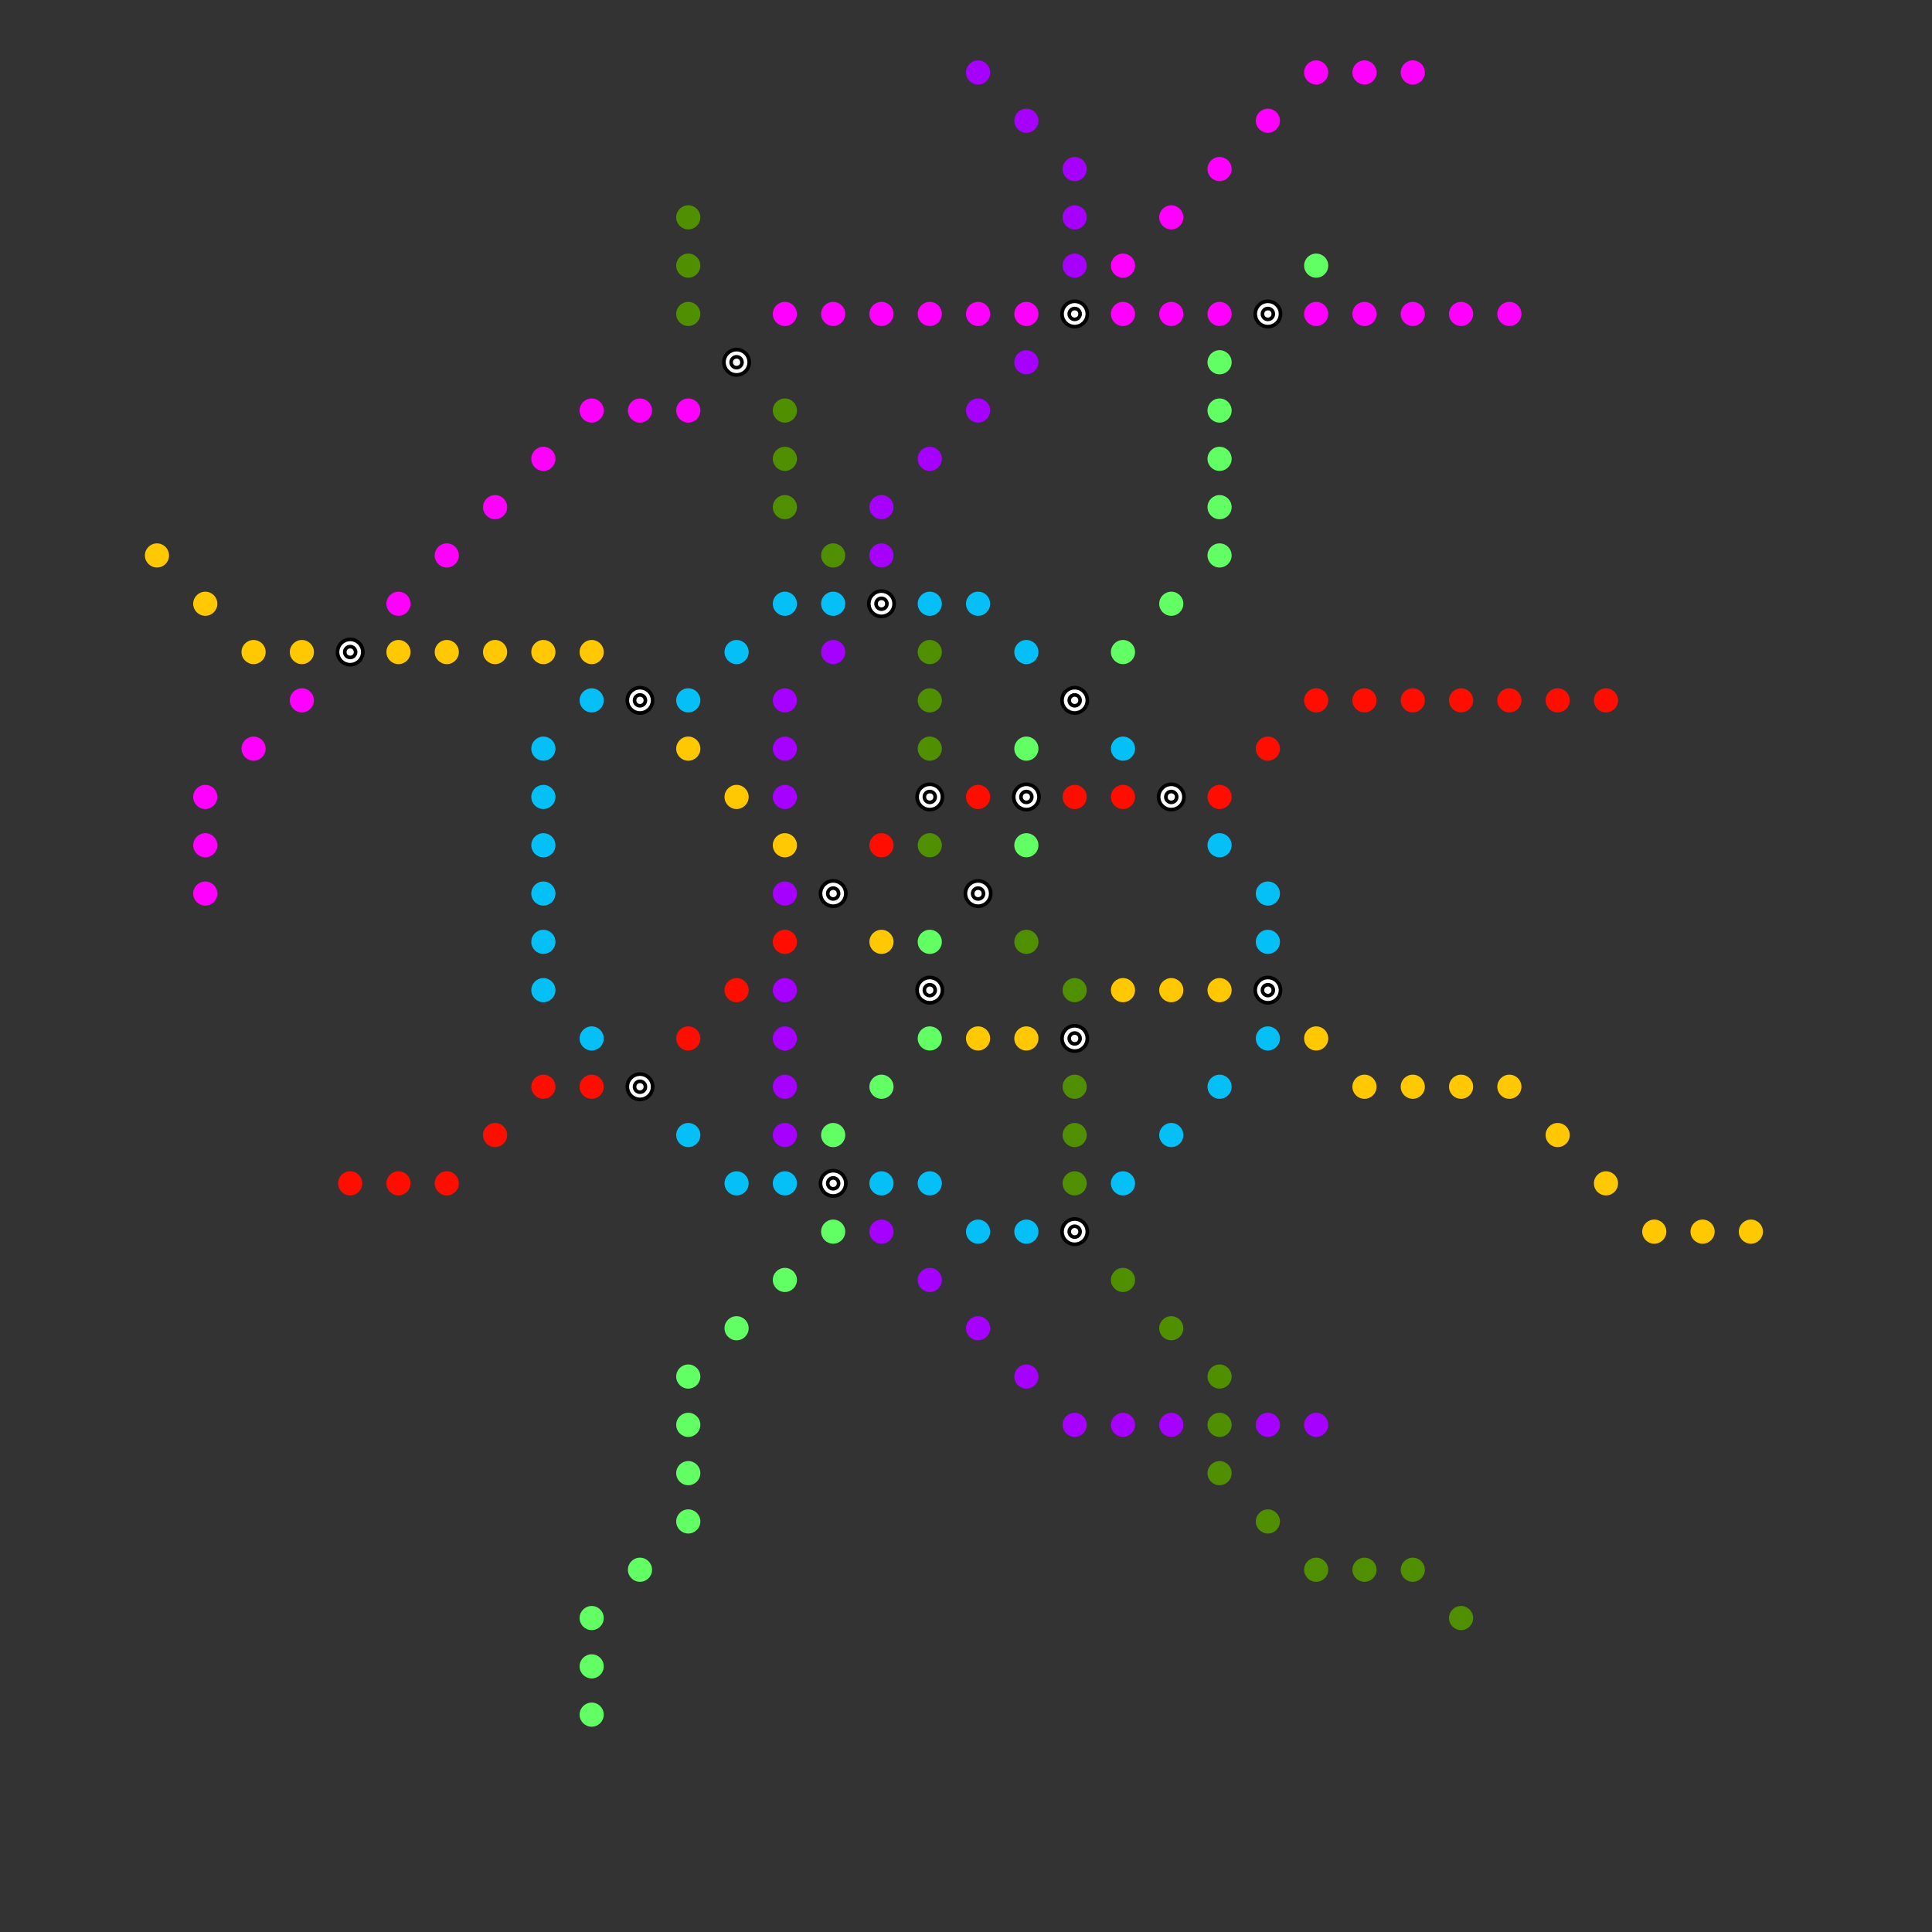 
<svg version="1.1" xmlns="http://www.w3.org/2000/svg" viewBox="0 0 160 160">
<rect x="0" y="0" width="160" height="160" fill="#333333" stroke="none"/>
<style>text { font: 1px Helvetica; font-weight: 600; white-space: pre; dominant-baseline: central; } line { stroke-width: 1; fill: none; stroke-linecap: round; stroke-linejoin: round; } .c0 { stroke: #4f8f00 } .c1 { stroke: #ff00ff } .c2 { stroke: #61ff64 } .c3 { stroke: #ff0e00 } .c4 { stroke: #05bff7 } .c5 { stroke: #ffc800 } .c6 { stroke: #a600ff }</style><defs><g id="wm-xf"><circle r="1.2" fill="#000"/><circle r="0.9" fill="#fff"/><circle r="0.6" fill="#000"/><circle r="0.3" fill="#fff"/></g><g id="wm"><circle r="0.6" fill="#000"/><circle r="0.3" fill="#fff"/></g></defs><circle cx="117" cy="130" r="1" fill="#4f8f00" /><circle cx="101" cy="114" r="1" fill="#4f8f00" /><circle cx="89" cy="94" r="1" fill="#4f8f00" /><circle cx="85" cy="78" r="1" fill="#4f8f00" /><circle cx="97" cy="110" r="1" fill="#4f8f00" /><circle cx="81" cy="74" r="1" fill="#4f8f00" /><circle cx="77" cy="58" r="1" fill="#4f8f00" /><circle cx="57" cy="22" r="1" fill="#4f8f00" /><circle cx="89" cy="86" r="1" fill="#4f8f00" /><circle cx="101" cy="118" r="1" fill="#4f8f00" /><circle cx="89" cy="98" r="1" fill="#4f8f00" /><circle cx="93" cy="106" r="1" fill="#4f8f00" /><circle cx="109" cy="130" r="1" fill="#4f8f00" /><circle cx="65" cy="38" r="1" fill="#4f8f00" /><circle cx="73" cy="50" r="1" fill="#4f8f00" /><circle cx="61" cy="30" r="1" fill="#4f8f00" /><circle cx="77" cy="70" r="1" fill="#4f8f00" /><circle cx="69" cy="46" r="1" fill="#4f8f00" /><circle cx="105" cy="126" r="1" fill="#4f8f00" /><circle cx="77" cy="62" r="1" fill="#4f8f00" /><circle cx="57" cy="26" r="1" fill="#4f8f00" /><circle cx="89" cy="90" r="1" fill="#4f8f00" /><circle cx="101" cy="122" r="1" fill="#4f8f00" /><circle cx="65" cy="42" r="1" fill="#4f8f00" /><circle cx="121" cy="134" r="1" fill="#4f8f00" /><circle cx="89" cy="102" r="1" fill="#4f8f00" /><circle cx="113" cy="130" r="1" fill="#4f8f00" /><circle cx="57" cy="18" r="1" fill="#4f8f00" /><circle cx="89" cy="82" r="1" fill="#4f8f00" /><circle cx="77" cy="54" r="1" fill="#4f8f00" /><circle cx="65" cy="34" r="1" fill="#4f8f00" /><circle cx="113" cy="26" r="1" fill="#ff00ff" /><circle cx="73" cy="26" r="1" fill="#ff00ff" /><circle cx="117" cy="26" r="1" fill="#ff00ff" /><circle cx="97" cy="26" r="1" fill="#ff00ff" /><circle cx="17" cy="70" r="1" fill="#ff00ff" /><circle cx="77" cy="26" r="1" fill="#ff00ff" /><circle cx="93" cy="22" r="1" fill="#ff00ff" /><circle cx="101" cy="14" r="1" fill="#ff00ff" /><circle cx="121" cy="26" r="1" fill="#ff00ff" /><circle cx="109" cy="6" r="1" fill="#ff00ff" /><circle cx="41" cy="42" r="1" fill="#ff00ff" /><circle cx="101" cy="26" r="1" fill="#ff00ff" /><circle cx="81" cy="26" r="1" fill="#ff00ff" /><circle cx="49" cy="34" r="1" fill="#ff00ff" /><circle cx="33" cy="50" r="1" fill="#ff00ff" /><circle cx="17" cy="66" r="1" fill="#ff00ff" /><circle cx="53" cy="34" r="1" fill="#ff00ff" /><circle cx="25" cy="58" r="1" fill="#ff00ff" /><circle cx="125" cy="26" r="1" fill="#ff00ff" /><circle cx="113" cy="6" r="1" fill="#ff00ff" /><circle cx="85" cy="26" r="1" fill="#ff00ff" /><circle cx="117" cy="6" r="1" fill="#ff00ff" /><circle cx="21" cy="62" r="1" fill="#ff00ff" /><circle cx="65" cy="26" r="1" fill="#ff00ff" /><circle cx="97" cy="18" r="1" fill="#ff00ff" /><circle cx="57" cy="34" r="1" fill="#ff00ff" /><circle cx="109" cy="26" r="1" fill="#ff00ff" /><circle cx="89" cy="26" r="1" fill="#ff00ff" /><circle cx="17" cy="74" r="1" fill="#ff00ff" /><circle cx="105" cy="10" r="1" fill="#ff00ff" /><circle cx="69" cy="26" r="1" fill="#ff00ff" /><circle cx="45" cy="38" r="1" fill="#ff00ff" /><circle cx="93" cy="26" r="1" fill="#ff00ff" /><circle cx="37" cy="46" r="1" fill="#ff00ff" /><circle cx="57" cy="114" r="1" fill="#61ff64" /><circle cx="49" cy="142" r="1" fill="#61ff64" /><circle cx="101" cy="30" r="1" fill="#61ff64" /><circle cx="53" cy="130" r="1" fill="#61ff64" /><circle cx="61" cy="110" r="1" fill="#61ff64" /><circle cx="69" cy="94" r="1" fill="#61ff64" /><circle cx="57" cy="126" r="1" fill="#61ff64" /><circle cx="105" cy="26" r="1" fill="#61ff64" /><circle cx="101" cy="42" r="1" fill="#61ff64" /><circle cx="73" cy="90" r="1" fill="#61ff64" /><circle cx="49" cy="134" r="1" fill="#61ff64" /><circle cx="77" cy="78" r="1" fill="#61ff64" /><circle cx="109" cy="22" r="1" fill="#61ff64" /><circle cx="85" cy="70" r="1" fill="#61ff64" /><circle cx="57" cy="118" r="1" fill="#61ff64" /><circle cx="101" cy="34" r="1" fill="#61ff64" /><circle cx="93" cy="54" r="1" fill="#61ff64" /><circle cx="101" cy="46" r="1" fill="#61ff64" /><circle cx="97" cy="50" r="1" fill="#61ff64" /><circle cx="85" cy="62" r="1" fill="#61ff64" /><circle cx="49" cy="138" r="1" fill="#61ff64" /><circle cx="57" cy="122" r="1" fill="#61ff64" /><circle cx="65" cy="106" r="1" fill="#61ff64" /><circle cx="101" cy="38" r="1" fill="#61ff64" /><circle cx="69" cy="102" r="1" fill="#61ff64" /><circle cx="77" cy="86" r="1" fill="#61ff64" /><circle cx="97" cy="66" r="1" fill="#ff0e00" /><circle cx="125" cy="58" r="1" fill="#ff0e00" /><circle cx="77" cy="66" r="1" fill="#ff0e00" /><circle cx="49" cy="90" r="1" fill="#ff0e00" /><circle cx="117" cy="58" r="1" fill="#ff0e00" /><circle cx="65" cy="78" r="1" fill="#ff0e00" /><circle cx="129" cy="58" r="1" fill="#ff0e00" /><circle cx="73" cy="70" r="1" fill="#ff0e00" /><circle cx="53" cy="90" r="1" fill="#ff0e00" /><circle cx="69" cy="74" r="1" fill="#ff0e00" /><circle cx="61" cy="82" r="1" fill="#ff0e00" /><circle cx="57" cy="86" r="1" fill="#ff0e00" /><circle cx="89" cy="66" r="1" fill="#ff0e00" /><circle cx="33" cy="98" r="1" fill="#ff0e00" /><circle cx="101" cy="66" r="1" fill="#ff0e00" /><circle cx="81" cy="66" r="1" fill="#ff0e00" /><circle cx="109" cy="58" r="1" fill="#ff0e00" /><circle cx="105" cy="62" r="1" fill="#ff0e00" /><circle cx="41" cy="94" r="1" fill="#ff0e00" /><circle cx="93" cy="66" r="1" fill="#ff0e00" /><circle cx="121" cy="58" r="1" fill="#ff0e00" /><circle cx="133" cy="58" r="1" fill="#ff0e00" /><circle cx="45" cy="90" r="1" fill="#ff0e00" /><circle cx="37" cy="98" r="1" fill="#ff0e00" /><circle cx="113" cy="58" r="1" fill="#ff0e00" /><circle cx="85" cy="66" r="1" fill="#ff0e00" /><circle cx="29" cy="98" r="1" fill="#ff0e00" /><circle cx="69" cy="50" r="1" fill="#05bff7" /><circle cx="65" cy="98" r="1" fill="#05bff7" /><circle cx="45" cy="62" r="1" fill="#05bff7" /><circle cx="57" cy="94" r="1" fill="#05bff7" /><circle cx="93" cy="62" r="1" fill="#05bff7" /><circle cx="45" cy="74" r="1" fill="#05bff7" /><circle cx="69" cy="98" r="1" fill="#05bff7" /><circle cx="93" cy="98" r="1" fill="#05bff7" /><circle cx="77" cy="50" r="1" fill="#05bff7" /><circle cx="89" cy="58" r="1" fill="#05bff7" /><circle cx="45" cy="70" r="1" fill="#05bff7" /><circle cx="61" cy="54" r="1" fill="#05bff7" /><circle cx="49" cy="86" r="1" fill="#05bff7" /><circle cx="101" cy="90" r="1" fill="#05bff7" /><circle cx="85" cy="54" r="1" fill="#05bff7" /><circle cx="45" cy="82" r="1" fill="#05bff7" /><circle cx="73" cy="98" r="1" fill="#05bff7" /><circle cx="81" cy="102" r="1" fill="#05bff7" /><circle cx="81" cy="50" r="1" fill="#05bff7" /><circle cx="77" cy="98" r="1" fill="#05bff7" /><circle cx="105" cy="78" r="1" fill="#05bff7" /><circle cx="49" cy="58" r="1" fill="#05bff7" /><circle cx="45" cy="66" r="1" fill="#05bff7" /><circle cx="85" cy="102" r="1" fill="#05bff7" /><circle cx="45" cy="78" r="1" fill="#05bff7" /><circle cx="65" cy="50" r="1" fill="#05bff7" /><circle cx="57" cy="58" r="1" fill="#05bff7" /><circle cx="97" cy="94" r="1" fill="#05bff7" /><circle cx="105" cy="74" r="1" fill="#05bff7" /><circle cx="105" cy="86" r="1" fill="#05bff7" /><circle cx="101" cy="70" r="1" fill="#05bff7" /><circle cx="61" cy="98" r="1" fill="#05bff7" /><circle cx="73" cy="78" r="1" fill="#ffc800" /><circle cx="113" cy="90" r="1" fill="#ffc800" /><circle cx="33" cy="54" r="1" fill="#ffc800" /><circle cx="117" cy="90" r="1" fill="#ffc800" /><circle cx="109" cy="86" r="1" fill="#ffc800" /><circle cx="137" cy="102" r="1" fill="#ffc800" /><circle cx="141" cy="102" r="1" fill="#ffc800" /><circle cx="65" cy="70" r="1" fill="#ffc800" /><circle cx="105" cy="82" r="1" fill="#ffc800" /><circle cx="133" cy="98" r="1" fill="#ffc800" /><circle cx="129" cy="94" r="1" fill="#ffc800" /><circle cx="37" cy="54" r="1" fill="#ffc800" /><circle cx="121" cy="90" r="1" fill="#ffc800" /><circle cx="41" cy="54" r="1" fill="#ffc800" /><circle cx="61" cy="66" r="1" fill="#ffc800" /><circle cx="145" cy="102" r="1" fill="#ffc800" /><circle cx="93" cy="82" r="1" fill="#ffc800" /><circle cx="57" cy="62" r="1" fill="#ffc800" /><circle cx="125" cy="90" r="1" fill="#ffc800" /><circle cx="21" cy="54" r="1" fill="#ffc800" /><circle cx="53" cy="58" r="1" fill="#ffc800" /><circle cx="45" cy="54" r="1" fill="#ffc800" /><circle cx="81" cy="86" r="1" fill="#ffc800" /><circle cx="17" cy="50" r="1" fill="#ffc800" /><circle cx="97" cy="82" r="1" fill="#ffc800" /><circle cx="77" cy="82" r="1" fill="#ffc800" /><circle cx="25" cy="54" r="1" fill="#ffc800" /><circle cx="13" cy="46" r="1" fill="#ffc800" /><circle cx="49" cy="54" r="1" fill="#ffc800" /><circle cx="29" cy="54" r="1" fill="#ffc800" /><circle cx="85" cy="86" r="1" fill="#ffc800" /><circle cx="101" cy="82" r="1" fill="#ffc800" /><circle cx="65" cy="66" r="1" fill="#a600ff" /><circle cx="65" cy="58" r="1" fill="#a600ff" /><circle cx="109" cy="118" r="1" fill="#a600ff" /><circle cx="89" cy="22" r="1" fill="#a600ff" /><circle cx="89" cy="118" r="1" fill="#a600ff" /><circle cx="65" cy="90" r="1" fill="#a600ff" /><circle cx="73" cy="102" r="1" fill="#a600ff" /><circle cx="69" cy="54" r="1" fill="#a600ff" /><circle cx="81" cy="34" r="1" fill="#a600ff" /><circle cx="77" cy="38" r="1" fill="#a600ff" /><circle cx="93" cy="118" r="1" fill="#a600ff" /><circle cx="89" cy="14" r="1" fill="#a600ff" /><circle cx="65" cy="82" r="1" fill="#a600ff" /><circle cx="85" cy="30" r="1" fill="#a600ff" /><circle cx="85" cy="114" r="1" fill="#a600ff" /><circle cx="73" cy="42" r="1" fill="#a600ff" /><circle cx="81" cy="110" r="1" fill="#a600ff" /><circle cx="65" cy="94" r="1" fill="#a600ff" /><circle cx="65" cy="62" r="1" fill="#a600ff" /><circle cx="85" cy="10" r="1" fill="#a600ff" /><circle cx="77" cy="106" r="1" fill="#a600ff" /><circle cx="105" cy="118" r="1" fill="#a600ff" /><circle cx="81" cy="6" r="1" fill="#a600ff" /><circle cx="89" cy="18" r="1" fill="#a600ff" /><circle cx="65" cy="74" r="1" fill="#a600ff" /><circle cx="65" cy="86" r="1" fill="#a600ff" /><circle cx="97" cy="118" r="1" fill="#a600ff" /><circle cx="73" cy="46" r="1" fill="#a600ff" />

<use x="105" y="26" href="#wm-xf"/><use x="105" y="82" href="#wm-xf"/><use x="29" y="54" href="#wm-xf"/><use x="53" y="58" href="#wm-xf"/><use x="53" y="90" href="#wm-xf"/><use x="61" y="30" href="#wm-xf"/><use x="69" y="74" href="#wm-xf"/><use x="69" y="98" href="#wm-xf"/><use x="73" y="50" href="#wm-xf"/><use x="77" y="66" href="#wm-xf"/><use x="77" y="82" href="#wm-xf"/><use x="81" y="74" href="#wm-xf"/><use x="85" y="66" href="#wm-xf"/><use x="89" y="102" href="#wm-xf"/><use x="89" y="26" href="#wm-xf"/><use x="89" y="58" href="#wm-xf"/><use x="89" y="86" href="#wm-xf"/><use x="97" y="66" href="#wm-xf"/>
</svg>

